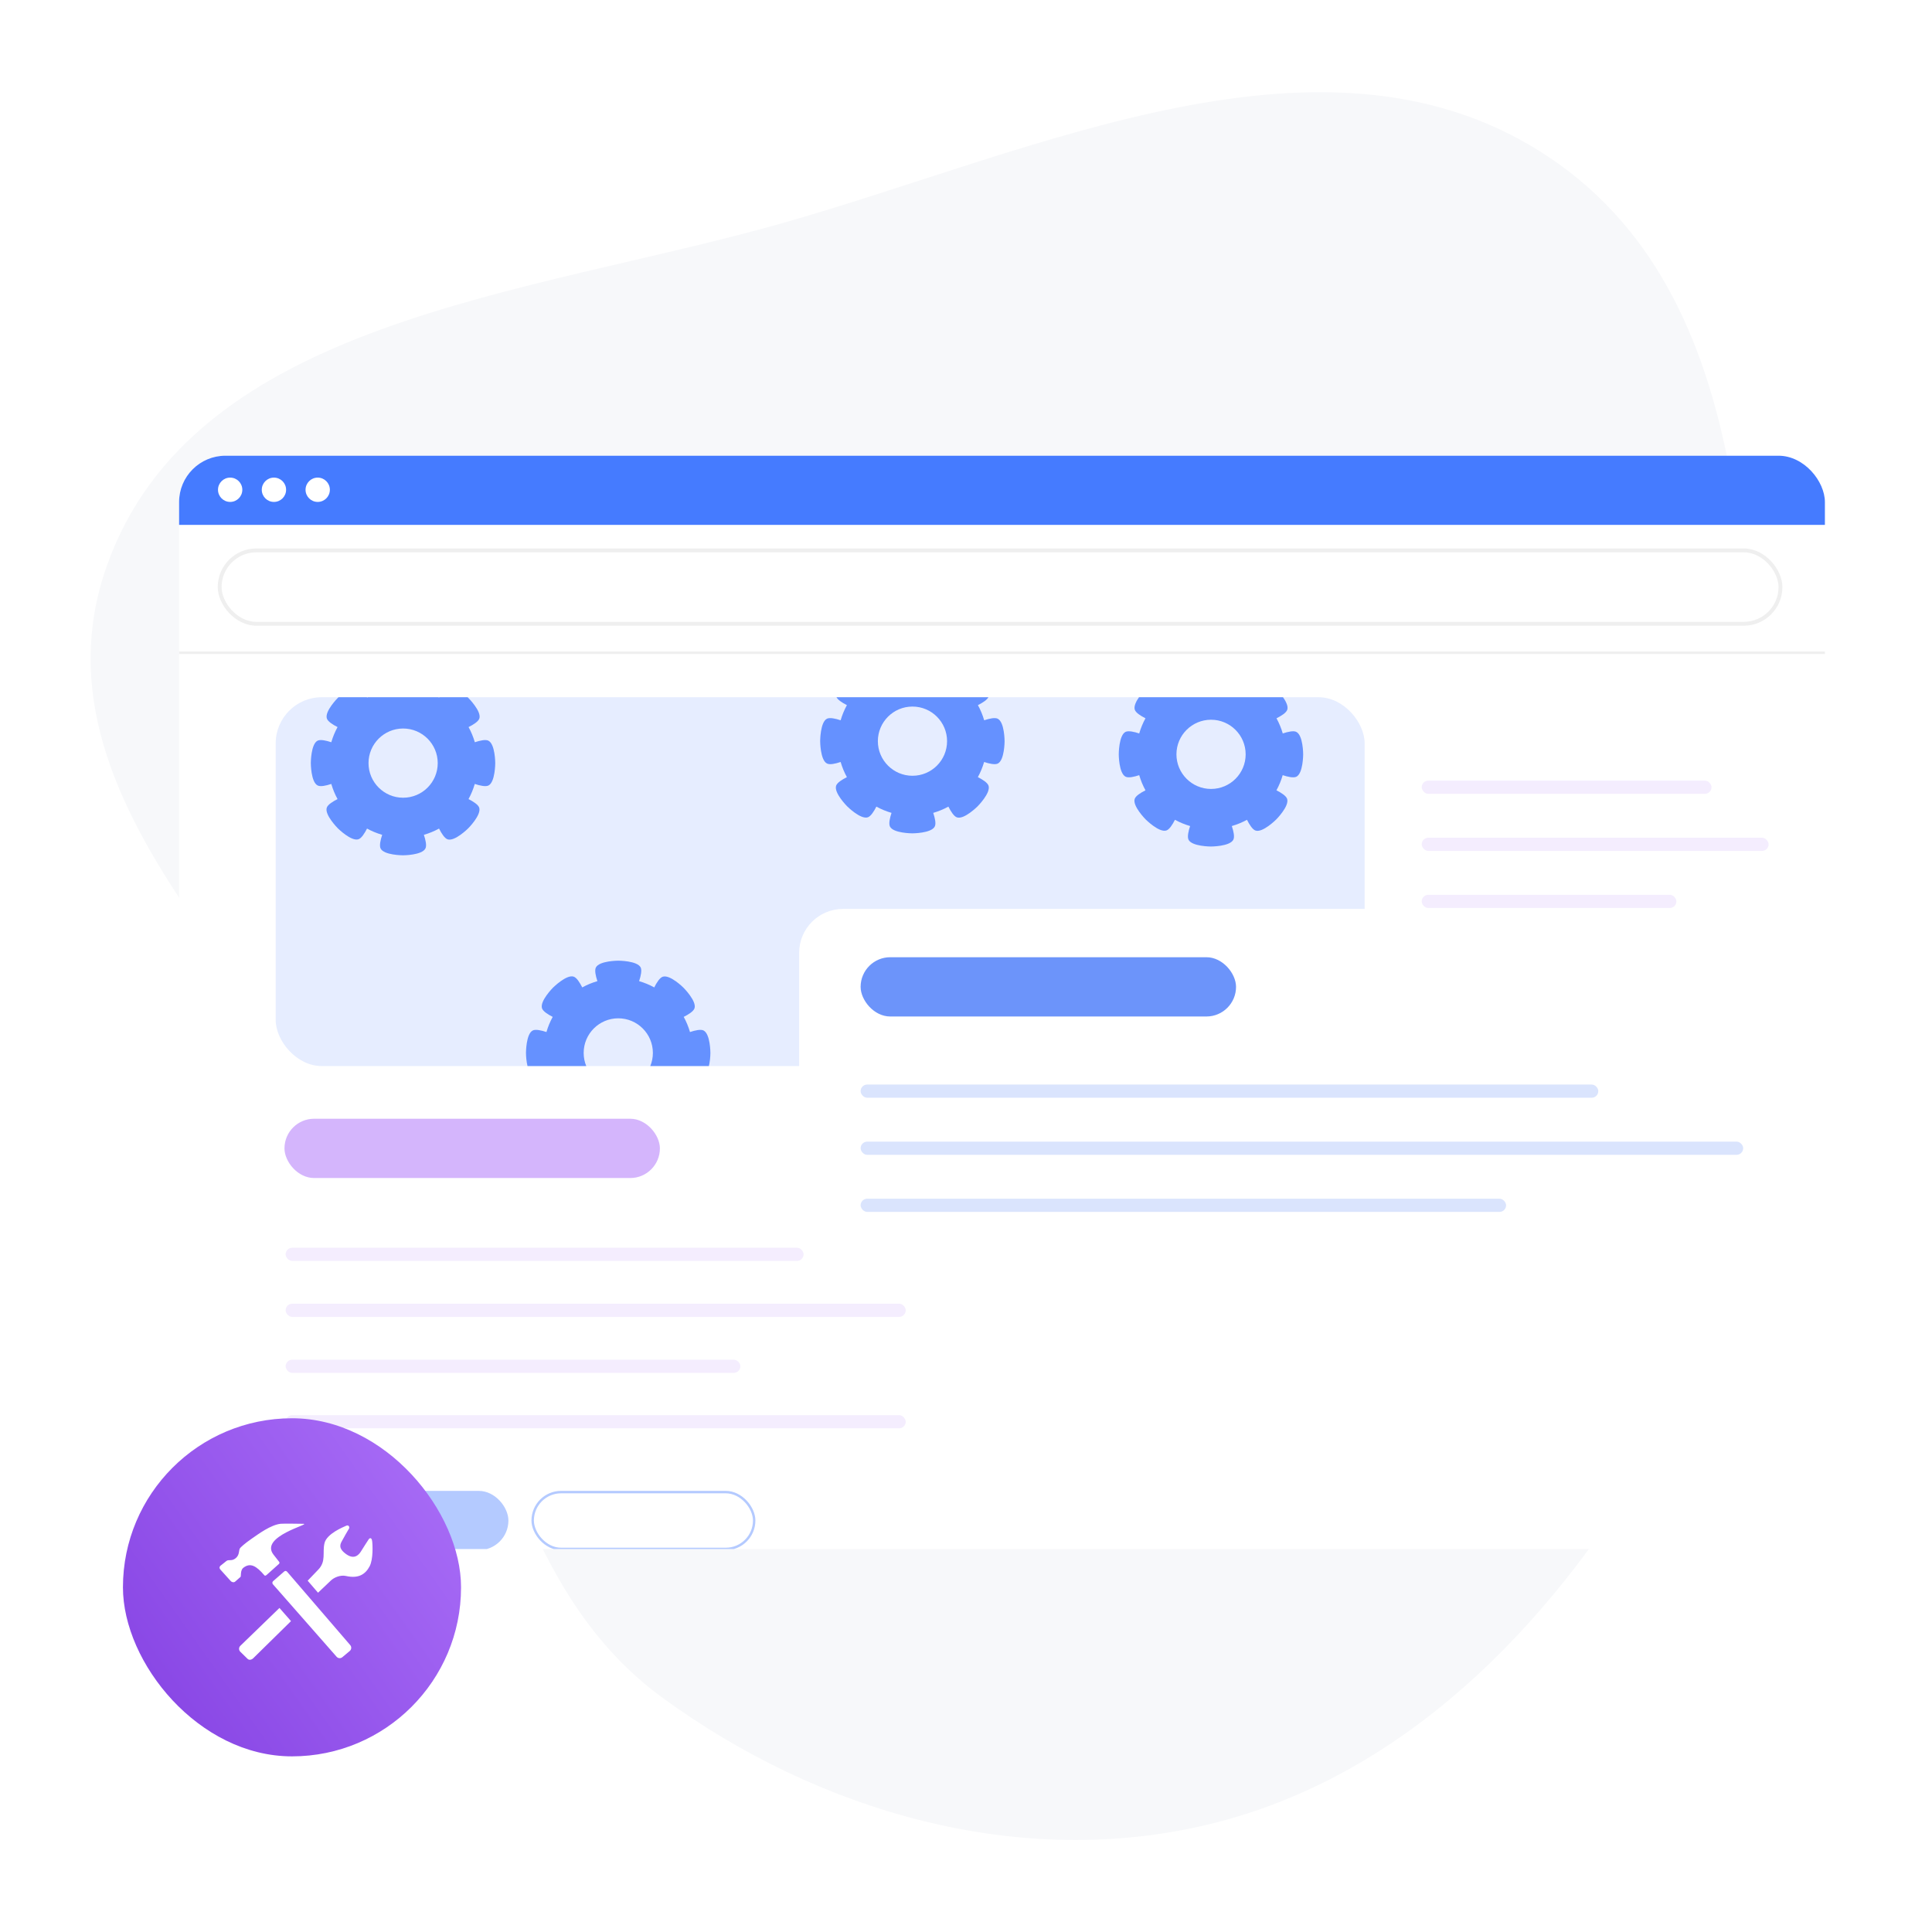 <svg width="440" height="440" viewBox="0 0 440 440" fill="none" xmlns="http://www.w3.org/2000/svg">
<g clip-path="url(#clip0_7415_26211)">
<rect width="440" height="440" fill="white"/>
<path fill-rule="evenodd" clip-rule="evenodd" d="M353.127 36.044C402.896 69.711 397.115 142.579 401.661 202.476C405.125 248.127 398.926 292.605 375.586 331.983C352.552 370.845 319.34 404.789 275.429 415.448C232.341 425.908 186.556 412.735 150.757 386.56C118.31 362.838 113.771 320.364 96.045 284.296C69.912 231.124 4.676 185.039 24.236 129.131C43.941 72.811 120.258 67.213 177.682 50.961C236.386 34.345 302.583 1.852 353.127 36.044Z" fill="#F7F8FA"/>
<path d="M218.5 122.5V178" stroke="#99C5FF" stroke-dasharray="2 2"/>
<g filter="url(#filter0_d_7415_26211)">
<g clip-path="url(#clip1_7415_26211)">
<rect x="33" y="96" width="374.82" height="249" rx="10.558" fill="white"/>
<rect x="33" y="96" width="375" height="15.75" fill="#457BFF"/>
<circle cx="44.629" cy="103.753" r="2.769" fill="white"/>
<circle cx="54.599" cy="103.753" r="2.769" fill="white"/>
<circle cx="64.568" cy="103.753" r="2.769" fill="white"/>
<path d="M33 140.873H407.82" stroke="#EFEFEF" stroke-width="0.554"/>
<rect x="42.239" y="117.557" width="355.463" height="16.717" rx="8.359" stroke="#EFEFEF" stroke-width="0.88"/>
<rect opacity="0.4" x="57" y="247" width="85.5" height="13.5" rx="6.75" fill="#9548F8"/>
<rect opacity="0.4" x="57" y="331.75" width="51" height="13.5" rx="6.75" fill="#457BFF"/>
<rect opacity="0.4" x="113.527" y="332.027" width="50.446" height="12.946" rx="6.473" stroke="#457BFF" stroke-width="0.554"/>
<g clip-path="url(#clip2_7415_26211)">
<rect x="55" y="151" width="248" height="84" rx="10.5" fill="#E6EDFF"/>
<path opacity="0.8" d="M103.451 160.898C102.799 160.572 101.535 160.857 100.353 161.251C100 160.042 99.524 158.887 98.926 157.8C100.027 157.243 101.127 156.55 101.372 155.87C101.956 154.24 98.872 151.155 98.872 151.155C98.872 151.155 95.815 148.098 94.143 148.655C93.464 148.886 92.757 149.987 92.214 151.087C91.127 150.489 89.972 150.014 88.763 149.661C89.157 148.492 89.428 147.215 89.129 146.563C88.382 145 84.02 145 84.02 145C84.02 145 79.686 145 78.911 146.563C78.599 147.215 78.871 148.478 79.265 149.661C78.055 150.014 76.9 150.489 75.813 151.087C75.256 149.987 74.563 148.886 73.884 148.642C72.253 148.057 69.155 151.142 69.155 151.142C69.155 151.142 66.098 154.199 66.655 155.857C66.886 156.536 67.987 157.243 69.087 157.8C68.49 158.887 68.014 160.042 67.661 161.251C66.492 160.857 65.215 160.585 64.563 160.884C63 161.632 63 165.993 63 165.993C63 165.993 63 170.328 64.563 171.102C65.215 171.428 66.478 171.143 67.661 170.749C68.014 171.958 68.49 173.113 69.087 174.2C67.987 174.757 66.886 175.45 66.641 176.13C66.057 177.76 69.142 180.845 69.142 180.845C69.142 180.845 72.199 183.902 73.857 183.345C74.536 183.114 75.243 182.013 75.8 180.913C76.887 181.511 78.042 181.986 79.251 182.339C78.857 183.508 78.585 184.785 78.884 185.437C79.632 187 83.993 187 83.993 187C83.993 187 88.328 187 89.102 185.437C89.428 184.785 89.143 183.522 88.749 182.339C89.958 181.986 91.113 181.511 92.2 180.913C92.757 182.013 93.45 183.114 94.13 183.358C95.76 183.943 98.845 180.858 98.845 180.858C98.845 180.858 101.902 177.801 101.345 176.143C101.114 175.464 100.013 174.757 98.913 174.2C99.51 173.113 99.986 171.958 100.339 170.749C101.508 171.143 102.785 171.415 103.437 171.116C105 170.368 105 166.007 105 166.007C105 166.007 105 161.672 103.437 160.898H103.451ZM84.02 173.888C79.672 173.888 76.139 170.355 76.139 166.007C76.139 161.659 79.672 158.126 84.02 158.126C88.368 158.126 91.901 161.659 91.901 166.007C91.901 170.355 88.382 173.888 84.02 173.888Z" fill="#457BFF"/>
<path opacity="0.8" d="M152.451 226.898C151.799 226.572 150.535 226.857 149.353 227.251C149 226.042 148.524 224.887 147.926 223.8C149.027 223.243 150.127 222.55 150.372 221.87C150.956 220.24 147.872 217.155 147.872 217.155C147.872 217.155 144.815 214.098 143.143 214.655C142.464 214.886 141.757 215.987 141.214 217.087C140.127 216.489 138.972 216.014 137.763 215.661C138.157 214.492 138.428 213.215 138.129 212.563C137.382 211 133.02 211 133.02 211C133.02 211 128.686 211 127.911 212.563C127.599 213.215 127.871 214.478 128.265 215.661C127.055 216.014 125.9 216.489 124.813 217.087C124.256 215.987 123.563 214.886 122.884 214.642C121.253 214.057 118.155 217.142 118.155 217.142C118.155 217.142 115.098 220.199 115.655 221.857C115.886 222.536 116.987 223.243 118.087 223.8C117.489 224.887 117.014 226.042 116.661 227.251C115.492 226.857 114.215 226.585 113.563 226.884C112 227.632 112 231.993 112 231.993C112 231.993 112 236.328 113.563 237.102C114.215 237.428 115.478 237.143 116.661 236.749C117.014 237.958 117.489 239.113 118.087 240.2C116.987 240.757 115.886 241.45 115.642 242.13C115.057 243.76 118.142 246.845 118.142 246.845C118.142 246.845 121.199 249.902 122.857 249.345C123.536 249.114 124.243 248.013 124.8 246.913C125.887 247.511 127.042 247.986 128.251 248.339C127.857 249.508 127.585 250.785 127.884 251.437C128.632 253 132.993 253 132.993 253C132.993 253 137.328 253 138.102 251.437C138.428 250.785 138.143 249.522 137.749 248.339C138.958 247.986 140.113 247.511 141.2 246.913C141.757 248.013 142.45 249.114 143.13 249.358C144.76 249.943 147.845 246.858 147.845 246.858C147.845 246.858 150.902 243.801 150.345 242.143C150.114 241.464 149.013 240.757 147.913 240.2C148.511 239.113 148.986 237.958 149.339 236.749C150.508 237.143 151.785 237.415 152.437 237.116C154 236.368 154 232.007 154 232.007C154 232.007 154 227.672 152.437 226.898H152.451ZM133.02 239.888C128.672 239.888 125.139 236.355 125.139 232.007C125.139 227.659 128.672 224.126 133.02 224.126C137.368 224.126 140.901 227.659 140.901 232.007C140.901 236.355 137.382 239.888 133.02 239.888Z" fill="#457BFF"/>
<path opacity="0.8" d="M287.451 158.898C286.799 158.572 285.535 158.857 284.353 159.251C284 158.042 283.524 156.887 282.926 155.8C284.027 155.243 285.127 154.55 285.372 153.87C285.956 152.24 282.872 149.155 282.872 149.155C282.872 149.155 279.815 146.098 278.143 146.655C277.464 146.886 276.757 147.987 276.214 149.087C275.127 148.489 273.972 148.014 272.763 147.661C273.157 146.492 273.428 145.215 273.129 144.563C272.382 143 268.02 143 268.02 143C268.02 143 263.686 143 262.911 144.563C262.599 145.215 262.871 146.478 263.265 147.661C262.055 148.014 260.9 148.489 259.813 149.087C259.256 147.987 258.563 146.886 257.884 146.642C256.253 146.057 253.155 149.142 253.155 149.142C253.155 149.142 250.098 152.199 250.655 153.857C250.886 154.536 251.987 155.243 253.087 155.8C252.489 156.887 252.014 158.042 251.661 159.251C250.492 158.857 249.215 158.585 248.563 158.884C247 159.632 247 163.993 247 163.993C247 163.993 247 168.328 248.563 169.102C249.215 169.428 250.478 169.143 251.661 168.749C252.014 169.958 252.489 171.113 253.087 172.2C251.987 172.757 250.886 173.45 250.642 174.13C250.057 175.76 253.142 178.845 253.142 178.845C253.142 178.845 256.199 181.902 257.857 181.345C258.536 181.114 259.243 180.013 259.8 178.913C260.887 179.511 262.042 179.986 263.251 180.339C262.857 181.508 262.585 182.785 262.884 183.437C263.632 185 267.993 185 267.993 185C267.993 185 272.328 185 273.102 183.437C273.428 182.785 273.143 181.522 272.749 180.339C273.958 179.986 275.113 179.511 276.2 178.913C276.757 180.013 277.45 181.114 278.13 181.358C279.76 181.943 282.845 178.858 282.845 178.858C282.845 178.858 285.902 175.801 285.345 174.143C285.114 173.464 284.013 172.757 282.913 172.2C283.511 171.113 283.986 169.958 284.339 168.749C285.508 169.143 286.785 169.415 287.437 169.116C289 168.368 289 164.007 289 164.007C289 164.007 289 159.672 287.437 158.898H287.451ZM268.02 171.888C263.672 171.888 260.139 168.355 260.139 164.007C260.139 159.659 263.672 156.126 268.02 156.126C272.368 156.126 275.901 159.659 275.901 164.007C275.901 168.355 272.382 171.888 268.02 171.888Z" fill="#457BFF"/>
<path opacity="0.8" d="M219.451 155.898C218.799 155.572 217.535 155.857 216.353 156.251C216 155.042 215.524 153.887 214.926 152.8C216.027 152.243 217.127 151.55 217.372 150.87C217.956 149.24 214.872 146.155 214.872 146.155C214.872 146.155 211.815 143.098 210.143 143.655C209.464 143.886 208.757 144.987 208.214 146.087C207.127 145.489 205.972 145.014 204.763 144.661C205.157 143.492 205.428 142.215 205.129 141.563C204.382 140 200.02 140 200.02 140C200.02 140 195.686 140 194.911 141.563C194.599 142.215 194.871 143.478 195.265 144.661C194.055 145.014 192.9 145.489 191.813 146.087C191.256 144.987 190.563 143.886 189.884 143.642C188.253 143.057 185.155 146.142 185.155 146.142C185.155 146.142 182.098 149.199 182.655 150.857C182.886 151.536 183.987 152.243 185.087 152.8C184.489 153.887 184.014 155.042 183.661 156.251C182.492 155.857 181.215 155.585 180.563 155.884C179 156.632 179 160.993 179 160.993C179 160.993 179 165.328 180.563 166.102C181.215 166.428 182.478 166.143 183.661 165.749C184.014 166.958 184.489 168.113 185.087 169.2C183.987 169.757 182.886 170.45 182.642 171.13C182.057 172.76 185.142 175.845 185.142 175.845C185.142 175.845 188.199 178.902 189.857 178.345C190.536 178.114 191.243 177.013 191.8 175.913C192.887 176.511 194.042 176.986 195.251 177.339C194.857 178.508 194.585 179.785 194.884 180.437C195.632 182 199.993 182 199.993 182C199.993 182 204.328 182 205.102 180.437C205.428 179.785 205.143 178.522 204.749 177.339C205.958 176.986 207.113 176.511 208.2 175.913C208.757 177.013 209.45 178.114 210.13 178.358C211.76 178.943 214.845 175.858 214.845 175.858C214.845 175.858 217.902 172.801 217.345 171.143C217.114 170.464 216.013 169.757 214.913 169.2C215.511 168.113 215.986 166.958 216.339 165.749C217.508 166.143 218.785 166.415 219.437 166.116C221 165.368 221 161.007 221 161.007C221 161.007 221 156.672 219.437 155.898H219.451ZM200.02 168.888C195.672 168.888 192.139 165.355 192.139 161.007C192.139 156.659 195.672 153.126 200.02 153.126C204.368 153.126 207.901 156.659 207.901 161.007C207.901 165.355 204.382 168.888 200.02 168.888Z" fill="#457BFF"/>
<path opacity="0.8" d="M311.451 224.898C310.799 224.572 309.535 224.857 308.353 225.251C308 224.042 307.524 222.887 306.926 221.8C308.027 221.243 309.127 220.55 309.372 219.87C309.956 218.24 306.872 215.155 306.872 215.155C306.872 215.155 303.815 212.098 302.143 212.655C301.464 212.886 300.757 213.987 300.214 215.087C299.127 214.489 297.972 214.014 296.763 213.661C297.157 212.492 297.428 211.215 297.129 210.563C296.382 209 292.02 209 292.02 209C292.02 209 287.686 209 286.911 210.563C286.599 211.215 286.871 212.478 287.265 213.661C286.055 214.014 284.9 214.489 283.813 215.087C283.256 213.987 282.563 212.886 281.884 212.642C280.253 212.057 277.155 215.142 277.155 215.142C277.155 215.142 274.098 218.199 274.655 219.857C274.886 220.536 275.987 221.243 277.087 221.8C276.489 222.887 276.014 224.042 275.661 225.251C274.492 224.857 273.215 224.585 272.563 224.884C271 225.632 271 229.993 271 229.993C271 229.993 271 234.328 272.563 235.102C273.215 235.428 274.478 235.143 275.661 234.749C276.014 235.958 276.489 237.113 277.087 238.2C275.987 238.757 274.886 239.45 274.642 240.13C274.057 241.76 277.142 244.845 277.142 244.845C277.142 244.845 280.199 247.902 281.857 247.345C282.536 247.114 283.243 246.013 283.8 244.913C284.887 245.511 286.042 245.986 287.251 246.339C286.857 247.508 286.585 248.785 286.884 249.437C287.632 251 291.993 251 291.993 251C291.993 251 296.328 251 297.102 249.437C297.428 248.785 297.143 247.522 296.749 246.339C297.958 245.986 299.113 245.511 300.2 244.913C300.757 246.013 301.45 247.114 302.13 247.358C303.76 247.943 306.845 244.858 306.845 244.858C306.845 244.858 309.902 241.801 309.345 240.143C309.114 239.464 308.013 238.757 306.913 238.2C307.511 237.113 307.986 235.958 308.339 234.749C309.508 235.143 310.785 235.415 311.437 235.116C313 234.368 313 230.007 313 230.007C313 230.007 313 225.672 311.437 224.898H311.451ZM292.02 237.888C287.672 237.888 284.139 234.355 284.139 230.007C284.139 225.659 287.672 222.126 292.02 222.126C296.368 222.126 299.901 225.659 299.901 230.007C299.901 234.355 296.382 237.888 292.02 237.888Z" fill="#457BFF"/>
</g>
<rect opacity="0.1" x="57.263" y="276.374" width="117.96" height="3" rx="1.5" fill="#9548F8"/>
<rect opacity="0.1" x="316" y="170" width="66" height="3" rx="1.5" fill="#9548F8"/>
<rect opacity="0.1" x="57.263" y="289.124" width="141.219" height="3" rx="1.5" fill="#9548F8"/>
<rect opacity="0.1" x="316" y="183" width="79" height="3" rx="1.5" fill="#9548F8"/>
<rect opacity="0.1" x="57.263" y="314.5" width="141.219" height="3" rx="1.5" fill="#9548F8"/>
<rect opacity="0.1" x="57.263" y="301.874" width="103.561" height="3" rx="1.5" fill="#9548F8"/>
<rect opacity="0.1" x="316" y="196" width="58" height="3" rx="1.5" fill="#9548F8"/>
</g>
</g>
<g filter="url(#filter1_d_7415_26211)">
<rect x="174" y="199" width="248" height="84" rx="10" fill="white"/>
<rect opacity="0.8" x="188" y="210" width="85.5" height="13.5" rx="6.75" fill="#487AF8"/>
<rect opacity="0.2" x="188" y="239" width="168" height="3" rx="1.5" fill="#487AF8"/>
<rect opacity="0.2" x="188" y="252" width="201" height="3" rx="1.5" fill="#487AF8"/>
<rect opacity="0.2" x="188" y="265" width="147" height="3" rx="1.5" fill="#487AF8"/>
</g>
<rect x="28" y="323" width="77" height="77" rx="38.5" fill="url(#paint0_linear_7415_26211)"/>
<path d="M55.413 357.058C57.045 355.789 58.4 356.664 60.207 358.756C60.41 358.993 60.683 358.716 60.838 358.581C60.992 358.445 63.377 356.298 63.494 356.2C63.609 356.097 63.749 355.905 63.566 355.689C63.123 355.142 62.69 354.587 62.266 354.026C59.103 349.888 70.919 347.082 69.105 347.038C68.181 347.014 64.475 346.97 63.921 347.031C61.676 347.267 58.858 349.365 57.439 350.343C55.583 351.613 54.89 352.358 54.776 352.462C54.251 352.92 54.692 353.978 53.741 354.813C52.735 355.693 52.106 355.026 51.524 355.537C51.235 355.793 50.427 356.398 50.196 356.599C49.963 356.804 49.921 357.149 50.159 357.423C50.159 357.423 52.371 359.866 52.556 360.082C52.74 360.296 53.24 360.481 53.548 360.207C53.858 359.934 54.654 359.239 54.787 359.117C54.923 359.001 54.699 357.61 55.413 357.058ZM65.399 357.962C65.189 357.719 64.929 357.712 64.705 357.911L62.196 360.102C62.099 360.19 62.04 360.312 62.031 360.442C62.022 360.573 62.065 360.701 62.149 360.801L76.659 377.315C76.999 377.705 77.586 377.745 77.973 377.408L79.67 375.985C79.857 375.821 79.971 375.589 79.988 375.341C80.005 375.093 79.924 374.848 79.761 374.659L65.399 357.962ZM84.747 350.934C84.618 350.07 84.17 350.25 83.937 350.616C83.704 350.985 82.676 352.544 82.252 353.251C81.832 353.95 80.797 355.334 78.869 353.968C76.86 352.549 77.558 351.559 77.908 350.892C78.26 350.222 79.339 348.343 79.495 348.111C79.651 347.874 79.469 347.189 78.846 347.476C78.221 347.762 74.432 349.269 73.907 351.429C73.37 353.627 74.357 355.591 72.42 357.542L70.07 359.991L72.43 362.731L75.324 359.984C76.013 359.292 77.487 358.618 78.82 358.923C81.677 359.568 83.236 358.496 84.175 356.722C85.018 355.137 84.878 351.799 84.747 350.934ZM54.72 374.838C54.545 375.014 54.447 375.252 54.447 375.501C54.447 375.749 54.545 375.988 54.72 376.164L56.384 377.791C56.748 378.157 57.325 378.003 57.689 377.637L66.274 369.197L63.645 366.199L54.72 374.838Z" fill="white"/>
</g>
<defs>
<filter id="filter0_d_7415_26211" x="13.529" y="76.529" width="429.338" height="303.519" filterUnits="userSpaceOnUse" color-interpolation-filters="sRGB">
<feFlood flood-opacity="0" result="BackgroundImageFix"/>
<feColorMatrix in="SourceAlpha" type="matrix" values="0 0 0 0 0 0 0 0 0 0 0 0 0 0 0 0 0 0 127 0" result="hardAlpha"/>
<feOffset dx="7.788" dy="7.788"/>
<feGaussianBlur stdDeviation="13.63"/>
<feComposite in2="hardAlpha" operator="out"/>
<feColorMatrix type="matrix" values="0 0 0 0 0 0 0 0 0 0 0 0 0 0 0 0 0 0 0.06 0"/>
<feBlend mode="normal" in2="BackgroundImageFix" result="effect1_dropShadow_7415_26211"/>
<feBlend mode="normal" in="SourceGraphic" in2="effect1_dropShadow_7415_26211" result="shape"/>
</filter>
<filter id="filter1_d_7415_26211" x="152" y="177" width="308" height="144" filterUnits="userSpaceOnUse" color-interpolation-filters="sRGB">
<feFlood flood-opacity="0" result="BackgroundImageFix"/>
<feColorMatrix in="SourceAlpha" type="matrix" values="0 0 0 0 0 0 0 0 0 0 0 0 0 0 0 0 0 0 127 0" result="hardAlpha"/>
<feOffset dx="8" dy="8"/>
<feGaussianBlur stdDeviation="15"/>
<feComposite in2="hardAlpha" operator="out"/>
<feColorMatrix type="matrix" values="0 0 0 0 0 0 0 0 0 0 0 0 0 0 0 0 0 0 0.12 0"/>
<feBlend mode="normal" in2="BackgroundImageFix" result="effect1_dropShadow_7415_26211"/>
<feBlend mode="normal" in="SourceGraphic" in2="effect1_dropShadow_7415_26211" result="shape"/>
</filter>
<linearGradient id="paint0_linear_7415_26211" x1="105" y1="323" x2="19.381" y2="383.468" gradientUnits="userSpaceOnUse">
<stop stop-color="#AB70F8"/>
<stop offset="1" stop-color="#8542E3"/>
</linearGradient>
<clipPath id="clip0_7415_26211">
<rect width="440" height="440" fill="white"/>
</clipPath>
<clipPath id="clip1_7415_26211">
<rect x="33" y="96" width="374.82" height="249" rx="10.558" fill="white"/>
</clipPath>
<clipPath id="clip2_7415_26211">
<rect x="55" y="151" width="248" height="84" rx="10.5" fill="white"/>
</clipPath>
</defs>
</svg>
